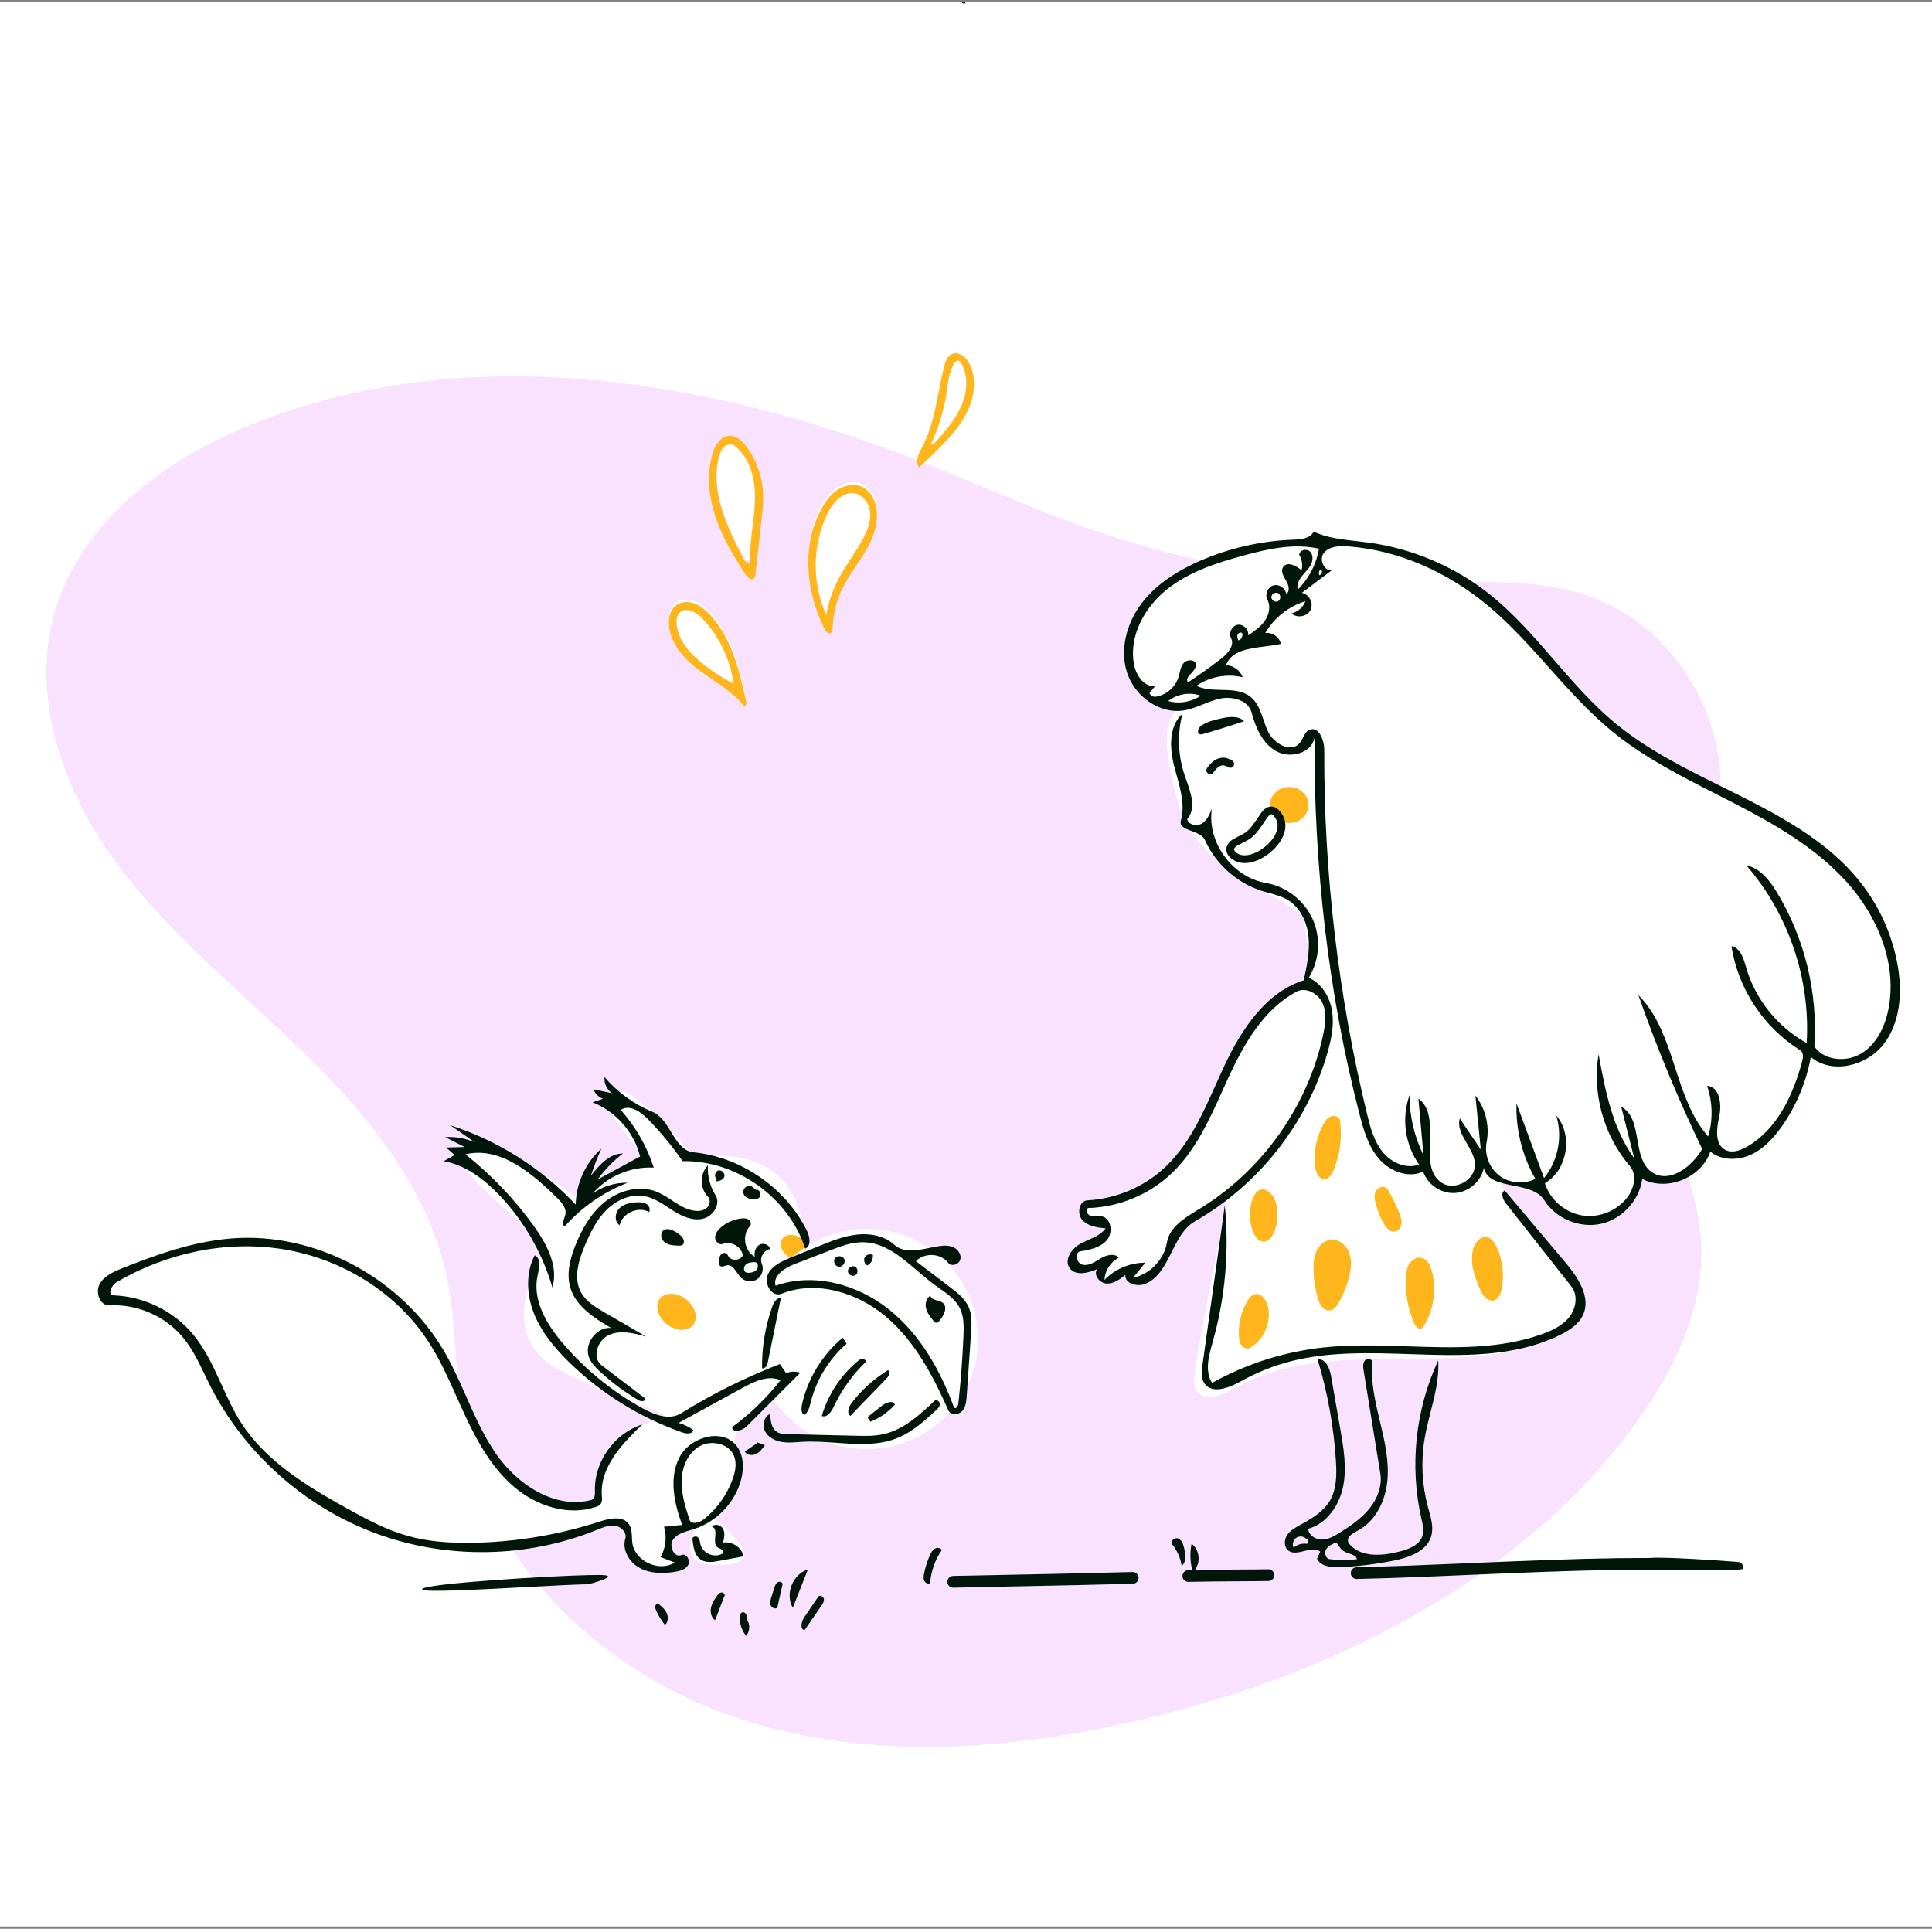 <svg width="582" height="581" viewBox="0 0 582 581" fill="none" xmlns="http://www.w3.org/2000/svg">
<rect x="0" y="0" width="582" height="581" fill="#808080" stroke="none"/>
<rect width="582" height="579.845" transform="translate(0 0.477)" fill="white"/>
<path fill-rule="evenodd" clip-rule="evenodd" d="M221.831 517.422C261.401 530.676 304.838 527.411 345.419 517.646C402.278 503.965 457.989 476.139 492.482 429.105C504.196 413.131 513.477 394.195 512.472 374.443C511.23 350.052 494.546 327.614 496.97 303.31C498.889 284.071 512.467 267.894 516.938 249.079C523.596 221.06 506.338 189.432 479.104 179.742C462.616 173.875 444.556 175.516 427.047 175.662C393.901 175.939 360.715 170.523 329.393 159.725C311.405 153.524 294.078 145.583 276.363 138.644C212.67 113.696 139.768 102.23 76.269 127.666C49.728 138.298 24.175 157.243 16.396 184.652C9.086 210.412 19.142 238.358 35.053 259.936C50.965 281.513 72.308 298.386 91.545 317.088C110.782 335.79 128.626 357.61 134.406 383.752C137.836 399.264 136.81 415.452 139.738 431.066C147.4 471.924 182.261 504.167 221.831 517.422Z" fill="#F9E2FF"/>
<path d="M260.23 146.152C261.72 147.021 262.768 148.512 263.392 150.116C265.152 154.64 263.735 159.809 261.414 164.074C259.093 168.34 255.904 172.107 253.772 176.469C251.841 180.42 250.821 184.809 250.815 189.203C250.814 189.805 249.997 190.12 249.446 189.873C248.896 189.626 248.579 189.055 248.31 188.516C242.696 177.282 241.405 163.308 247.527 152.34C248.807 150.048 250.446 147.864 252.709 146.523C254.973 145.183 257.956 144.828 260.23 146.152Z" fill="white"/>
<path d="M208.896 180.906C210.784 181.515 212.363 182.828 213.728 184.262C220.41 191.283 222.747 201.239 224.824 210.69C224.954 211.281 224.46 212.227 224.075 211.759C220.376 207.266 215.05 204.48 210.406 200.964C205.762 197.448 201.473 192.509 201.491 186.698C201.496 184.923 201.979 183.044 203.294 181.846C204.759 180.512 207.008 180.298 208.896 180.906Z" fill="white"/>
<path fill-rule="evenodd" clip-rule="evenodd" d="M216.6 136.834C213.892 147.131 218.854 157.73 223.762 167.184C224.242 168.11 225.034 169.19 226.053 168.958C225.634 162.747 227.192 156.577 227.427 150.356C227.661 144.136 226.208 137.273 221.254 133.479C220.351 132.787 218.969 133.073 218.131 133.842C217.293 134.612 216.888 135.736 216.6 136.834L216.6 136.834Z" fill="white"/>
<path fill-rule="evenodd" clip-rule="evenodd" d="M221.825 435.457C224.101 438.312 224.164 442.387 223.2 445.905C221.974 450.373 219.19 454.367 215.515 457.196C214.598 457.901 233.85 470.689 217.747 471.414C201.644 472.14 210.296 460.201 209.07 460.591C206.784 461.319 204.156 461.804 202.763 463.752C201.371 465.7 203.099 469.374 205.3 468.419C206.755 467.786 208.086 470.031 207.316 471.414C206.547 472.798 204.803 473.268 203.234 473.506C199.691 474.045 195.891 474.037 192.734 472.345C189.578 470.652 187.339 466.881 188.364 463.459C188.899 461.671 187.133 459.87 185.28 459.604C183.427 459.338 181.603 460.114 179.871 460.82C158.775 469.421 134.424 469.795 113.072 461.847C91.721 453.899 73.582 437.708 63.316 417.433C60.801 412.466 58.7 407.204 55.152 402.909C49.838 396.476 41.364 392.768 33.014 393.222C30.178 393.377 28.657 389.429 29.959 386.913C31.26 384.397 34.095 383.133 36.732 382.078C47.321 377.845 58.233 373.991 69.605 373.063C95.306 370.965 121.396 385.295 134.14 407.63C139.754 417.469 142.972 428.615 149.424 437.929C155.875 447.243 167.194 454.713 178.178 451.828C179.151 451.572 179.247 450.259 179.21 449.257C178.883 440.423 185.03 431.742 193.494 429.086C192.782 429.765 195.462 428.57 199.813 426.503C201.527 425.689 183.619 420.868 168.517 412.749C152.836 404.317 157.099 388.48 164.29 376.213C165.733 373.751 133.665 352.072 139.676 346.712C148.214 339.098 174.065 362.877 175.9 361.115C176.947 360.109 177.75 358.278 178.178 358.093C181.977 356.451 184.982 352.775 188.364 351.567C190.762 350.71 193.637 352.219 195.835 351.567C198.369 350.816 178.541 334.437 184.402 329.316C190.262 324.195 207.997 348.749 210.244 348.493C260.892 342.729 236.938 409.543 237.871 410.523C241.018 413.828 217.484 430.011 221.825 435.457Z" fill="white"/>
<path fill-rule="evenodd" clip-rule="evenodd" d="M205.834 400.565C208.834 400.354 210.354 397.761 209.229 394.772C208.104 391.783 204.76 389.531 201.76 389.741C198.76 389.952 197.24 392.546 198.365 395.535C199.49 398.524 202.834 400.776 205.834 400.565Z" fill="#FFB61D"/>
<path fill-rule="evenodd" clip-rule="evenodd" d="M240.974 379.695C243.18 379.545 244.298 377.696 243.471 375.567C242.643 373.437 240.184 371.833 237.977 371.983C235.771 372.133 234.653 373.981 235.48 376.111C236.308 378.24 238.767 379.845 240.974 379.695Z" fill="#FFB61D"/>
<ellipse cx="261.072" cy="403.376" rx="33.575" ry="33.137" fill="white"/>
<path d="M371.559 418.359C367.996 420.352 362.799 422.393 360.495 419.03C359.421 417.463 359.641 415.384 359.904 413.504C362.147 397.46 366.718 379.097 368.961 363.053C373.529 352.359 389.203 294.333 395.674 290.4C396.353 289.987 393.088 284.944 392.749 276.05C392.671 273.984 364.753 262.148 357.712 248.857C354.721 243.212 350.037 225.697 351.919 218.587C354.401 209.211 364.267 210.747 364.496 210.284C364.973 209.321 391.592 210.864 399.977 223.058C406.746 232.901 401.355 255.316 401.504 255.277C403.491 254.75 403.627 288.107 405.605 288.478C429.737 293.004 452.321 359.091 453.276 358.603C459.334 365.787 465.392 372.97 471.45 380.153C475.283 384.7 479.354 390.685 476.882 396.088C475.605 398.881 472.838 400.68 470.081 402.048C445.655 414.172 413.44 405.681 386.963 412.265C381.587 413.602 376.391 415.658 371.559 418.359Z" fill="white"/>
<ellipse cx="388.371" cy="242.479" rx="5.803" ry="5.426" fill="#FFB61D"/>
<path fill-rule="evenodd" clip-rule="evenodd" d="M536.692 339.392C534.232 342.868 531.228 346.13 527.338 347.882C523.448 349.634 518.527 349.592 515.221 346.902C512.565 354.816 502.139 359.005 494.715 355.141C493.847 361.618 488.604 367.283 482.194 368.668C475.785 370.053 468.656 367.062 465.173 361.525C461.322 355.405 448.51 358.848 446.999 351.783C446.188 355.83 442.433 359.101 438.299 359.361C434.165 359.621 430.027 356.846 428.712 352.933C424.215 355.029 418.638 352.814 415.405 349.06C412.172 345.306 410.759 340.366 409.524 335.575C400.003 298.653 395.785 260.448 395.976 222.327C395.025 226.956 388.554 228.595 384.43 226.262C380.306 223.929 378.235 219.178 377.024 214.61C376.045 210.916 371.245 209.643 367.496 210.446C363.747 211.249 360.369 213.404 356.582 214.001C349.246 215.157 341.851 209.725 339.543 202.691C337.235 195.658 339.396 187.688 343.873 181.784C348.349 175.88 354.874 171.813 361.686 168.865C370.475 165.062 379.983 162.916 389.559 162.573C391.887 162.49 394.696 162.232 395.732 160.153C400.862 162.519 406.688 162.681 412.289 163.443C425.396 165.224 437.999 170.561 448.382 178.728C462.727 190.011 472.499 206.196 486.561 217.828C509.767 237.024 543.534 242.996 561.484 267.147C566.716 274.186 570.251 282.469 571.712 291.107C573.082 299.214 572.423 308.184 567.337 314.657C562.25 321.131 551.79 323.699 545.496 318.383C544.146 325.913 541.118 333.141 536.692 339.392Z" fill="white"/>
<path fill-rule="evenodd" clip-rule="evenodd" d="M398.596 311.653C399.263 308.516 399.719 305.129 398.411 302.2C397.103 299.27 393.392 297.201 390.557 298.719C380.652 304.019 374.727 314.439 370.036 324.62C365.345 334.8 361.13 345.622 353.015 353.376C346.282 359.81 337.1 363.637 327.773 363.897C326.839 364.431 327.558 365.993 328.595 366.282C329.632 366.572 330.749 366.21 331.811 366.389C334.744 366.882 335.373 371.267 333.459 373.535C331.545 375.804 328.361 376.447 325.43 376.951C323.496 377.284 324.307 380.654 326.238 381.004C328.169 381.355 329.944 380.028 331.633 379.031C333.322 378.034 335.728 377.413 337.059 378.851C334.555 380.1 332.827 382.768 332.717 385.556C335.88 382.262 340.435 380.34 345.01 380.368C343.786 381.878 342.562 383.387 341.338 384.896C346.446 383.834 350.679 379.427 351.519 374.297C352.306 369.497 357.182 366.685 361.346 364.148C380.212 352.654 394.013 333.206 398.596 311.653Z" fill="white"/>
<path fill-rule="evenodd" clip-rule="evenodd" d="M290.687 0.999C290.322 1.1 289.745 1.031 289.803 0.658C290.021 0.547 290.265 0.432 290.502 0.495C290.739 0.558 290.893 0.899 290.703 1.053L290.687 0.999Z" fill="#00160A"/>
<path fill-rule="evenodd" clip-rule="evenodd" d="M355.008 463.471C353.936 462.962 352.347 464.266 353.095 465.184C354.616 467.052 355.62 469.334 355.967 471.715C357.442 470.539 357.156 468.267 356.73 466.433C356.462 465.281 356.08 463.98 355.008 463.471ZM359.925 472.937L361.072 472.912C363.122 472.875 365.205 472.851 367.972 472.831L378.554 472.761C379.784 472.749 380.898 472.735 382.067 472.717C383.048 472.701 383.855 473.48 383.87 474.457C383.886 475.433 383.104 476.238 382.123 476.253L377.964 476.304L365.238 476.391C362.574 476.419 360.488 476.455 358.029 476.515C357.049 476.539 356.235 475.767 356.211 474.79C356.187 473.814 356.962 473.003 357.942 472.979L359.153 472.953C358.497 470.367 358.426 467.634 358.95 465.017C361.368 466.774 361.746 470.635 359.925 472.937ZM280.166 468.41C280.501 467.676 280.906 466.919 281.604 466.51C282.301 466.101 283.364 466.215 283.722 466.937C281.671 469.852 280.439 473.333 280.201 476.884C279.592 477.263 278.739 476.824 278.437 476.176C278.135 475.528 278.232 474.771 278.366 474.069C278.738 472.12 279.343 470.216 280.166 468.41ZM158.418 478.082C166.188 477.667 173.408 477.281 177.305 477.22C177.305 477.22 188.361 474.342 180.082 474.431L177.229 474.47C168.123 474.613 126.347 476.995 127.194 478.807C127.624 479.728 143.972 478.854 158.418 478.082L158.418 478.082ZM342.993 475.262C342.967 474.285 342.152 473.515 341.172 473.541C333.448 473.744 326.147 473.918 317.06 474.114L287.13 474.722C286.15 474.741 285.371 475.548 285.391 476.525C285.41 477.501 286.22 478.277 287.2 478.258C304.103 477.926 315.541 477.692 325.41 477.466L341.265 477.076C342.245 477.051 343.019 476.238 342.993 475.262ZM523.555 470.502C500.288 468.766 497.101 469.314 497.101 469.314C483.902 469.314 472.737 469.618 452.659 470.445L439.818 470.989C427.709 471.504 420.879 471.77 414.232 471.962L408.645 472.107C407.665 472.13 406.889 472.94 406.912 473.917C406.935 474.893 407.748 475.666 408.728 475.643C415.686 475.479 421.408 475.289 430.999 474.897L453.474 473.952C471.281 473.221 482.01 472.91 493.559 472.859L497.885 472.852C502.208 472.86 506.212 472.902 509.748 472.94C519.075 473.039 525.139 473.104 525.192 472.397C525.265 471.424 524.532 470.575 523.555 470.502ZM243.367 472.796L238.834 484.302C236.409 480.217 238.801 474.147 243.367 472.796ZM248.173 481.608C248.031 480.854 246.907 480.355 246.475 480.991L242.317 487.107C241.444 488.392 240.863 490.632 242.356 491.075L247.422 483.718C247.858 483.086 248.315 482.362 248.173 481.608ZM215.871 480.884C216.239 480.35 216.693 479.774 217.339 479.7C217.986 479.627 218.633 480.483 218.159 480.927L215.416 488.041C214.308 487.29 213.919 485.784 214.149 484.469C214.378 483.153 215.113 481.985 215.871 480.884ZM197.396 483.878C197.32 484.318 197.492 484.759 197.675 485.167C198.366 486.708 199.257 488.16 200.318 489.475C201.322 488.621 201.375 487.025 200.801 485.841C200.226 484.657 199.17 483.789 198.145 482.96C197.76 483.111 197.465 483.471 197.396 483.878ZM225.284 488.324C225.996 489.739 225.783 491.566 224.765 492.782C223.51 491.229 222.818 489.233 222.844 487.239C222.852 486.658 222.987 485.976 223.516 485.731C224.615 485.223 225.228 487.03 225.086 488.228L225.284 488.324ZM233.273 478.27C233.467 477.658 233.698 476.997 234.239 476.648C234.779 476.298 235.704 476.533 235.755 477.173C235.21 479.533 234.678 481.896 234.158 484.262C233.548 484.836 232.451 484.324 232.161 483.539C231.872 482.755 232.124 481.886 232.378 481.089L233.273 478.27Z" fill="#00160A"/>
<path fill-rule="evenodd" clip-rule="evenodd" d="M134.363 345.662L136.967 347.922L133.665 349.778C140.246 350.93 145.857 355.218 150.452 360.051C157.89 367.874 163.41 377.494 166.404 387.849C168.273 381.46 164.753 374.805 160.867 369.392C155.03 361.263 148.057 353.944 140.212 347.714C150.622 345.218 160.281 353.377 167.869 360.903C169.238 362.26 170.722 363.978 170.306 365.857C170.235 366.178 170.117 366.52 169.999 366.865L169.999 366.865L169.999 366.865L169.999 366.865C169.652 367.877 169.299 368.903 170.101 369.446C175.249 363.629 181.82 359.071 189.083 356.28C185.347 356.193 181.594 357.338 178.547 359.493C183.064 354.299 190.058 351.346 196.945 351.722C194.879 345.33 191.469 339.373 187 334.345C189.584 332.577 192.979 334.845 195.161 337.087C198.99 341.019 202.494 345.265 205.627 349.768C221.858 349.466 237.631 360.732 242.555 376.144C244.432 375.329 243.97 372.554 243.064 370.724C236.667 357.801 223.316 348.563 208.928 347.104C205.72 346.779 203.976 343.938 202.187 341.026C200.649 338.522 199.079 335.965 196.517 334.908C190.975 332.622 185.992 329.006 182.107 324.453C181.902 326.326 182.824 328.278 184.402 329.316L178.785 328.128C179.255 329.431 180.325 330.506 181.629 330.984L178.486 332.051C185.51 334.785 191.032 341.072 192.82 348.371L180.035 355.298C182.187 352.355 184.75 349.71 187.628 347.466C183.578 347.487 180.509 350.96 178.013 354.138C178.919 351.365 179.975 348.64 181.175 345.979C176.407 350.231 173.528 356.513 173.426 362.887C163.14 351.885 149.993 343.56 135.627 338.953C138.099 340.629 140.548 342.34 142.972 344.085C140.196 342.874 137.128 342.337 134.104 342.533L139.98 345.512L134.363 345.662ZM204.456 428.599L223.733 418.038C227.256 416.108 231.442 414.135 235.119 415.755C230.958 421.107 226.041 425.876 220.559 429.876C220.501 431.735 223.544 431.042 224.862 429.725L241.075 413.525C239.721 413.004 238.156 413.051 236.836 413.652L234.931 410.892C224.562 414.909 214.569 419.889 205.124 425.746C201.66 427.894 197.147 426.2 193.577 424.231C184.477 419.212 176.295 412.544 169.554 404.651C164.663 398.923 160.328 391.616 161.939 384.269L161.96 384.174C162.439 381.993 163.07 379.119 161.085 378.131C158.305 383.48 158.625 390.052 160.852 395.652C163.08 401.253 167.034 406.006 171.342 410.233C181.037 419.744 192.868 427.082 205.714 431.55C206.887 431.958 208.699 431.977 208.831 430.746C207.502 429.801 206.018 429.073 204.456 428.599ZM223.323 367.035C224.078 366.951 224.898 366.959 225.525 367.387C226.151 367.815 226.436 368.797 225.913 369.346C223.431 371.951 224.202 376.842 227.364 378.564C227.116 377.22 227.57 375.664 228.755 374.974C229.939 374.284 231.792 374.914 232.001 376.265C230.06 376.551 228.734 378.893 229.493 380.695C230.167 382.299 229.569 384.334 228.133 385.321C226.697 386.309 224.575 386.144 223.31 384.948C222.837 384.5 222.423 383.913 222.015 383.332C221.138 382.086 220.285 380.872 218.913 381.15C218.722 381.189 218.526 381.258 218.331 381.326C217.853 381.494 217.38 381.66 216.995 381.383C216.616 381.111 216.594 380.569 216.607 380.104C216.628 379.406 216.661 378.667 217.048 378.085C217.434 377.502 218.31 377.184 218.856 377.622C219.048 377.776 219.168 377.994 219.289 378.211C219.335 378.295 219.381 378.378 219.432 378.458C220.382 379.967 223.084 379.75 223.78 378.11C223.338 375.512 220.21 373.748 217.747 374.707C216.647 375.136 215.434 373.973 215.42 372.797C215.407 371.62 216.205 370.589 217.087 369.806C218.813 368.273 221.025 367.29 223.323 367.035ZM227.624 380.222C226.642 380.205 225.577 380.214 224.796 380.807C224.015 381.4 223.837 382.815 224.707 383.271C225.025 383.437 225.404 383.439 225.762 383.408C226.577 383.336 227.431 383.079 227.943 382.444C228.456 381.81 228.447 380.727 227.76 380.285L227.624 380.222ZM275.917 379.915C278.455 377.23 283.422 377.484 285.671 380.413C286.599 381.621 288.825 380.943 289.262 379.486C289.7 378.029 288.688 376.437 287.318 375.766C285.949 375.095 284.337 375.151 282.829 375.382C281.941 375.519 281.024 375.703 280.098 375.889C276.216 376.668 272.172 377.48 269.387 374.954C266.445 372.284 262.176 371.468 258.219 371.887C254.262 372.306 250.516 373.819 246.831 375.316L238.215 378.818C235.443 379.945 232.409 381.32 231.245 384.067C230.081 386.815 232.627 390.837 235.404 389.725C245.958 385.501 258.444 389.371 267.064 396.763C275.684 404.155 281.115 414.521 285.712 424.886C286.374 426.378 288.748 426.262 289.844 425.049C290.94 423.836 291.106 422.076 291.218 420.448L292.529 401.456C292.707 398.888 292.866 396.209 291.857 393.839C290.745 391.228 288.387 389.39 286.123 387.67L275.917 379.915ZM267.63 394.305C258.17 386.813 245.017 383.255 233.635 387.301C232.757 384.243 236.365 381.937 239.343 380.789L250.212 376.597C253.331 375.395 256.542 374.174 259.887 374.191C266.304 374.223 271.372 378.551 276.409 382.853C278.112 384.307 279.812 385.758 281.559 387.04C282.048 387.399 282.551 387.751 283.055 388.105L283.055 388.105L283.055 388.105L283.056 388.105C285.433 389.772 287.846 391.465 289.133 394.018C290.404 396.538 290.356 399.493 290.24 402.311C289.956 409.188 289.436 416.055 288.681 422.896C288.601 423.614 287.89 424.568 287.412 424.025C283.269 412.716 277.089 401.798 267.63 394.305ZM191.978 362.16C193.267 362.111 194.785 362.284 195.442 363.39C195.748 363.904 195.795 364.562 195.566 365.115C192.278 363.259 187.467 365.397 186.656 369.074C185.019 368.019 185.198 365.367 186.572 363.989C187.946 362.611 190.03 362.236 191.978 362.16ZM213.248 351.048C210.785 353.517 210.784 357.988 213.244 360.459C214.144 361.362 213.859 363.006 212.904 363.851C211.949 364.697 210.56 364.875 209.292 364.722C206.727 364.413 204.552 362.99 202.359 361.554C200.885 360.59 199.404 359.62 197.79 358.98C192.727 356.971 186.736 358.508 182.442 361.852C178.148 365.195 175.336 370.094 173.33 375.143C171.72 379.196 170.559 383.703 171.804 387.881C173.481 393.507 178.958 397 184.026 399.99C179.614 399.694 175.832 404.845 177.45 408.946C178.103 410.602 179.396 411.917 180.703 413.129C184.302 416.464 188.273 419.4 192.52 421.863C193.316 422.325 194.925 421.922 194.323 421.227L181.219 411.25C178.198 408.95 180.015 403.633 183.492 402.104C186.969 400.574 190.985 401.584 194.644 402.613L182.184 395.395C179.418 393.792 176.516 392.054 174.997 389.248C172.689 384.987 174.274 379.736 176.15 375.271C177.792 371.362 179.688 367.451 182.702 364.462C185.717 361.472 190.06 359.522 194.236 360.327C196.829 360.826 199.08 362.296 201.308 363.752L201.308 363.752L201.308 363.752L201.308 363.753L201.309 363.753L201.309 363.753L201.309 363.753L201.31 363.753L201.31 363.754L201.31 363.754L201.311 363.754L201.313 363.755C201.768 364.053 202.223 364.35 202.679 364.638C205.369 366.335 208.525 367.806 211.639 367.145C214.753 366.484 217.25 362.719 215.554 360.034C213.875 357.374 213.056 354.184 213.248 351.048ZM204.042 371.426C204.948 372.048 205.944 372.821 206.015 373.915C206.04 374.29 205.931 374.692 205.647 374.939C205.295 375.245 204.779 375.245 204.312 375.229C202.928 375.18 201.452 375.101 200.331 374.29C199.21 373.48 198.729 371.652 199.753 370.722C200.915 369.668 202.748 370.538 204.042 371.426ZM57.984 401.743C52.137 394.813 43.266 390.509 34.185 390.196C32.35 390.133 33.505 387.186 35.086 386.256C50.171 377.386 68.329 373.486 85.605 376.362C102.882 379.239 119.069 389.09 128.727 403.648C132.338 409.09 135.01 415.062 137.681 421.031C138.557 422.99 139.434 424.948 140.343 426.888C144.023 434.737 148.42 442.506 155.078 448.08C161.735 453.654 171.076 456.698 179.335 453.988C179.946 453.788 180.582 453.532 180.959 453.013C181.432 452.361 181.368 451.491 181.307 450.677L181.302 450.61L181.293 450.483C180.698 442.014 187.34 434.958 193.494 429.086C185.03 431.742 178.883 440.423 179.21 449.257C179.247 450.259 179.151 451.572 178.178 451.827C167.194 454.713 155.875 447.243 149.424 437.929C145.706 432.562 143.062 426.586 140.415 420.603C138.468 416.203 136.519 411.799 134.14 407.63C121.396 385.295 95.306 370.965 69.605 373.063C58.233 373.991 47.321 377.845 36.732 382.078C34.095 383.132 31.26 384.397 29.959 386.913C28.657 389.429 30.178 393.377 33.014 393.222C41.364 392.768 49.838 396.476 55.152 402.909C57.901 406.236 59.781 410.144 61.658 414.046L61.658 414.046C62.204 415.18 62.749 416.314 63.316 417.432C73.582 437.708 91.721 453.899 113.072 461.847C134.424 469.795 158.775 469.421 179.871 460.82L180.025 460.757L180.025 460.757C181.712 460.068 183.482 459.346 185.28 459.604C187.133 459.87 188.899 461.671 188.364 463.459C187.339 466.881 189.578 470.652 192.734 472.345C195.891 474.037 199.691 474.045 203.234 473.506C204.803 473.267 206.547 472.798 207.316 471.414C208.086 470.031 206.755 467.786 205.3 468.418C203.099 469.374 201.371 465.7 202.764 463.752C203.936 462.112 205.984 461.509 207.967 460.924C208.339 460.815 208.709 460.706 209.07 460.591C215.829 458.44 221.329 452.723 223.2 445.904C224.164 442.387 224.101 438.312 221.825 435.457C217.484 430.011 207.751 432.885 204.618 439.1C201.486 445.315 203.091 452.82 205.488 459.352L200.034 459.898C200.938 462.923 200.552 466.308 198.99 469.054L203.275 470.677C198.588 473.654 191.303 470.332 190.502 464.851C190.416 464.263 190.389 463.654 190.362 463.046C190.3 461.639 190.238 460.237 189.443 459.112C187.633 456.547 183.697 457.349 180.705 458.322C168.411 462.322 155.519 464.489 142.588 464.731C135.931 464.855 129.202 464.462 122.794 462.655C116.368 460.843 110.429 457.659 104.595 454.42C92.494 447.703 80.141 440.23 72.664 428.611C70.328 424.981 68.525 421.024 66.726 417.076C64.261 411.664 61.802 406.267 57.984 401.743ZM210.725 435.665C214.242 433.654 219.538 434.778 221.09 438.51C222.007 440.715 221.518 443.246 220.718 445.495C219.022 450.263 215.962 454.541 211.992 457.694C210.664 458.748 208.205 459.38 207.688 457.768C206.452 453.92 205.203 449.98 205.326 445.941C205.448 441.903 207.208 437.677 210.725 435.665ZM228.128 434.469L230.403 435.335C229.668 436.37 228.885 437.446 227.739 437.998C226.594 438.55 224.98 438.357 224.361 437.249L228.05 434.728L228.128 434.469ZM237.283 432.003C236.179 431.976 235.016 431.933 234.078 431.353C232.35 430.282 232.099 427.922 232.031 425.895C230.111 426.706 229.533 429.392 230.515 431.225C231.496 433.058 233.582 434.073 235.645 434.383C237.25 434.623 238.878 434.509 240.502 434.394C240.964 434.361 241.426 434.329 241.887 434.304C245.2 434.129 248.573 434.37 251.935 434.611C258.305 435.067 264.636 435.52 270.447 433.129C274.805 431.336 278.382 428.104 281.862 424.933C282.453 424.394 283.088 423.767 283.12 422.968C283.152 422.17 282.122 421.406 281.541 421.957C277.028 426.229 272.199 430.674 266.122 432.018C263.403 432.62 260.586 432.556 257.802 432.49L237.283 432.003ZM227.7 358.428C228.763 358.064 229.543 359.8 228.808 360.647C228.073 361.494 226.725 361.449 225.67 361.061C225.086 360.846 224.507 360.525 224.175 359.999C223.67 359.2 223.937 358.016 224.736 357.507C225.535 356.998 226.725 357.255 227.241 358.048L227.7 358.428ZM255.043 404.763L253.876 402.934C247.774 408.019 243.405 415.133 241.637 422.861C241.364 424.057 241.256 425.552 242.255 426.268C243.468 425.433 243.858 423.875 244.219 422.438L244.266 422.249C245.965 415.512 249.781 409.32 255.043 404.763ZM215.936 355.2C215.034 354.554 215.342 352.87 216.415 352.583C217.488 352.295 218.602 353.597 218.148 354.607C217.738 355.518 216.579 355.766 215.585 355.898L215.936 355.2ZM217.867 460.637C217.27 459.393 215.31 458.79 214.501 459.909C215.646 460.266 215.551 461.549 215.452 462.895C215.359 464.148 215.262 465.456 216.159 466.12C216.355 466.265 216.582 466.359 216.809 466.453C217.042 466.55 217.275 466.647 217.475 466.799C217.868 467.099 218.021 467.814 217.575 468.03C215.214 469.39 211.734 467.944 211.042 465.315C210.992 465.124 210.953 464.926 210.913 464.728C210.794 464.126 210.674 463.521 210.247 463.1C209.679 462.539 208.359 462.946 208.616 463.7C208.826 466.019 209.24 468.681 211.239 469.887C212.792 470.823 214.763 470.525 216.548 470.196L224.014 468.819C223.429 466.14 220.511 464.198 217.803 464.686C218.138 463.348 218.463 461.881 217.867 460.637ZM247.553 426.538C249.429 420.1 253.276 414.246 258.449 409.959C258.788 409.678 259.156 409.394 259.593 409.334C260.15 409.258 260.735 409.616 260.919 410.145C256.876 414.018 253.557 418.639 251.183 423.702C250.462 425.238 249.146 427.136 247.553 426.538ZM231.329 410.206L235.229 390.999C233.908 390.898 233.076 392.357 232.634 393.601C230.522 399.543 229.476 405.858 229.559 412.161C230.518 412.427 231.132 411.178 231.329 410.206ZM256.161 426.51C254.923 425.603 255.715 423.651 256.658 422.442C259.648 418.611 263.324 415.312 267.459 412.748C268.364 413.079 267.817 414.444 267.149 415.136L256.161 426.51ZM269.583 423.099C269.049 421.724 266.965 422.431 265.804 423.344L261.4 426.805C261.525 427.363 261.837 427.878 262.275 428.247C265.066 427.125 267.59 425.347 269.583 423.099ZM257.58 381.551C256.658 381.078 255.365 381.907 255.415 382.939C255.465 383.972 256.832 384.673 257.704 384.113C258.577 383.554 258.503 382.024 257.58 381.551ZM261.279 381.176C262.373 380.633 263.065 379.38 262.94 378.169L263.069 378.132C262.268 377.581 261.021 377.857 260.528 378.693C260.036 379.53 260.405 380.749 261.279 381.176ZM283.947 396.537C283.65 397.012 283.323 397.468 282.97 397.902C282.753 398.168 282.487 398.446 282.144 398.467C281.728 398.491 281.402 398.135 281.143 397.81C280.239 396.679 279.312 395.5 278.967 394.096C278.623 392.691 279.034 390.993 280.298 390.282C280.389 391.201 281.306 391.457 282.281 391.73C282.959 391.919 283.664 392.116 284.14 392.549C285.213 393.526 284.717 395.309 283.947 396.537ZM251.516 379.03C252.17 378.099 253.854 378.246 254.335 379.276C254.817 380.307 253.848 381.686 252.711 381.586C251.575 381.487 250.861 379.961 251.516 379.03Z" fill="#00160A"/>
<path fill-rule="evenodd" clip-rule="evenodd" d="M400.87 373.445C403.299 373.178 405.581 375.065 406.441 377.344C407.301 379.623 407.016 382.172 406.432 384.537C405.76 387.259 404.707 389.889 403.313 392.324C402.659 393.467 401.737 394.686 400.42 394.767C398.614 394.877 397.503 392.858 396.999 391.127C396.173 388.286 395.728 385.335 395.678 382.377C395.646 380.484 395.789 378.536 396.594 376.821C397.399 375.105 398.981 373.653 400.87 373.445Z" fill="#FFB61D"/>
<path fill-rule="evenodd" clip-rule="evenodd" d="M277.732 134.806C276.718 136.696 275.52 139.118 276.877 140.78C279.336 138.505 281.778 136.209 284.098 133.793C287.196 130.566 290.116 127.059 291.86 122.945C293.603 118.83 294.056 114.004 292.232 109.925C291.252 107.734 288.826 105.618 286.665 106.677C285.3 107.346 284.754 108.973 284.389 110.445C283.789 112.861 283.312 115.321 282.835 117.781C281.694 123.669 280.553 129.553 277.732 134.806ZM289.678 122.089C287.94 126.163 284.983 129.58 282.073 132.924C281.635 133.427 281.082 133.978 280.418 133.898C282.784 128.821 284.411 123.403 285.231 117.866C285.285 117.502 285.336 117.136 285.387 116.768C285.744 114.215 286.106 111.616 287.471 109.45C287.771 108.975 288.267 108.472 288.807 108.632C289.121 108.724 289.326 109.017 289.494 109.297C291.763 113.102 291.415 118.016 289.678 122.089ZM229.898 149.117C229.76 143.967 228.027 138.871 224.996 134.697C223.671 132.874 221.757 131.081 219.507 131.289C216.926 131.528 215.36 134.235 214.635 136.715C212.816 142.942 213.518 149.7 215.586 155.849C217.653 161.999 221.022 167.627 224.581 173.057C225.178 173.968 226.41 174.965 227.179 174.193C227.47 173.9 227.531 173.458 227.576 173.048L229.446 156.114C229.703 153.789 229.96 151.455 229.898 149.117ZM223.762 167.957C218.854 158.503 213.892 147.904 216.6 137.607C216.889 136.509 217.293 135.385 218.131 134.616C218.969 133.846 220.351 133.56 221.254 134.252C226.208 138.046 227.662 144.909 227.427 151.129C227.332 153.627 227.025 156.116 226.718 158.602C226.26 162.31 225.803 166.013 226.053 169.731C225.034 169.963 224.242 168.883 223.762 167.957ZM263.392 150.889C262.768 149.285 261.72 147.794 260.23 146.926C257.957 145.601 254.973 145.956 252.71 147.296C250.446 148.637 248.807 150.821 247.528 153.113C241.405 164.081 242.696 178.055 248.31 189.29C248.579 189.828 248.896 190.399 249.446 190.646C249.997 190.893 250.814 190.578 250.815 189.976C250.822 185.582 251.841 181.193 253.772 177.242C254.94 174.853 256.425 172.642 257.91 170.43C259.137 168.604 260.364 166.776 261.414 164.847C263.735 160.582 265.153 155.413 263.392 150.889ZM249.246 154.748C250.857 151.423 253.898 147.934 257.535 148.645C260.087 149.144 261.844 151.714 262.106 154.292C262.369 156.871 261.429 159.422 260.252 161.733C259.099 163.999 257.708 166.132 256.317 168.264L256.317 168.264C254.984 170.308 253.651 172.352 252.527 174.513C250.78 177.869 249.551 181.491 248.895 185.214C244.536 175.667 244.668 164.193 249.246 154.748ZM203.294 182.619C204.759 181.285 207.008 181.071 208.896 181.679C210.784 182.288 212.363 183.601 213.728 185.035C220.41 192.056 222.747 202.012 224.824 211.463C224.954 212.054 224.46 213 224.075 212.532C221.478 209.378 218.08 207.065 214.678 204.75L214.678 204.75C213.234 203.768 211.79 202.785 210.406 201.737C205.762 198.221 201.473 193.283 201.491 187.471C201.496 185.696 201.979 183.817 203.294 182.619ZM204.759 184.518C203.84 185.415 203.696 186.839 203.828 188.114C204.354 193.184 208.217 197.256 212.262 200.377C215.005 202.493 217.932 204.371 221 205.985C220.02 198.645 216.654 191.641 211.53 186.278C209.732 184.395 206.622 182.699 204.759 184.518Z" fill="#FFB61D"/>
<path fill-rule="evenodd" clip-rule="evenodd" d="M428.174 378.89C429.931 379.254 430.871 381.156 431.331 382.884C432.798 388.394 431.927 394.483 428.974 399.366C428.807 399.642 428.623 399.925 428.344 400.087C427.381 400.646 426.356 399.456 425.923 398.433C424.12 394.177 423.29 389.516 423.514 384.902C423.584 383.458 423.773 381.966 424.532 380.733C425.29 379.501 426.753 378.597 428.174 378.89L428.174 378.89Z" fill="#FFB61D"/>
<path fill-rule="evenodd" clip-rule="evenodd" d="M450.86 375.639C452.694 379.578 453.22 384.108 452.337 388.361C452.045 389.767 451.399 391.35 450.006 391.717C448.038 392.235 446.532 390.013 445.748 388.141C444.147 384.319 442.659 380.097 443.812 376.117C444.345 374.277 445.882 372.384 447.784 372.659C449.261 372.872 450.232 374.289 450.86 375.639L450.86 375.639Z" fill="#FFB61D"/>
<path fill-rule="evenodd" clip-rule="evenodd" d="M403.661 337.553C404.362 342.603 403.681 347.837 401.709 352.542C401.194 353.772 400.344 355.138 399.008 355.193C397.283 355.264 396.38 353.176 396.175 351.468C395.652 347.11 396.516 342.597 398.612 338.735C399.16 337.726 399.861 336.7 400.936 336.287C402.011 335.874 403.503 336.416 403.661 337.553V337.553Z" fill="#FFB61D"/>
<path fill-rule="evenodd" clip-rule="evenodd" d="M381.928 393.379C383.098 398.126 380.823 403.508 376.597 405.991C375.749 406.489 374.59 406.053 373.999 405.269C373.407 404.484 373.258 403.459 373.204 402.48C373.005 398.857 373.872 395.182 375.671 392.027C376.207 391.088 376.917 390.126 377.969 389.865C379.88 389.391 381.459 391.473 381.928 393.379L381.928 393.379Z" fill="#FFB61D"/>
<path fill-rule="evenodd" clip-rule="evenodd" d="M377.524 371.15C376.228 367.95 376.183 364.267 377.399 361.037C377.794 359.988 378.396 358.909 379.433 358.474C381.575 357.576 383.68 359.964 384.325 362.188C385.194 365.184 384.979 368.479 383.728 371.337C383.163 372.63 382.161 373.976 380.746 374.021C379.209 374.07 378.099 372.57 377.524 371.15H377.524Z" fill="#FFB61D"/>
<path fill-rule="evenodd" clip-rule="evenodd" d="M421.473 365.274C421.895 366.304 422.294 367.39 422.204 368.499C422.115 369.607 421.398 370.743 420.304 370.965C418.789 371.273 417.532 369.816 416.784 368.467C415.771 366.641 414.981 364.692 414.437 362.678C414.113 361.476 413.883 360.161 414.374 359.017C414.864 357.873 416.343 357.081 417.412 357.724C417.899 358.017 418.202 358.531 418.477 359.028C419.597 361.049 420.598 363.136 421.473 365.274H421.473Z" fill="#FFB61D"/>
<path fill-rule="evenodd" clip-rule="evenodd" d="M536.692 339.392C534.232 342.868 531.228 346.13 527.338 347.882C523.448 349.634 518.527 349.592 515.221 346.902C512.565 354.816 502.139 359.005 494.715 355.141C493.847 361.618 488.604 367.283 482.194 368.668C475.785 370.053 468.656 367.062 465.173 361.525C463.361 358.644 459.562 357.882 455.892 357.146C451.765 356.318 447.799 355.522 446.999 351.783C446.189 355.83 442.433 359.101 438.299 359.361C434.165 359.621 430.027 356.846 428.712 352.933C424.215 355.029 418.638 352.814 415.406 349.06C412.173 345.306 410.759 340.366 409.524 335.575C400.003 298.653 395.785 260.448 395.976 222.327C395.025 226.956 388.554 228.595 384.43 226.262C380.306 223.929 378.235 219.178 377.025 214.61C376.046 210.916 371.245 209.643 367.496 210.446C365.751 210.82 364.086 211.487 362.422 212.153C360.513 212.918 358.606 213.682 356.582 214.001C349.246 215.157 341.851 209.725 339.543 202.691C337.235 195.658 339.396 187.688 343.873 181.784C348.35 175.88 354.874 171.813 361.686 168.865C370.475 165.062 379.983 162.916 389.559 162.573C391.887 162.49 394.696 162.232 395.732 160.153C399.76 162.011 404.217 162.51 408.658 163.007C409.873 163.143 411.086 163.279 412.289 163.443C425.397 165.224 437.999 170.561 448.382 178.728C455.801 184.563 461.997 191.709 468.195 198.859C473.982 205.534 479.771 212.211 486.561 217.828C496.192 225.794 507.641 231.483 519.024 237.139C535.07 245.112 550.983 253.018 561.484 267.147C566.716 274.186 570.252 282.469 571.712 291.107C573.082 299.214 572.423 308.184 567.337 314.657C562.25 321.131 551.79 323.699 545.496 318.383C544.146 325.913 541.118 333.141 536.692 339.392ZM390.944 177.599C394.284 174.285 396.556 169.918 397.35 165.289C389.881 163.594 382.091 165.31 374.7 167.316C366.448 169.555 358.083 172.272 351.43 177.626C344.777 182.98 340.105 191.527 341.558 199.924C342.141 203.294 344.573 207.03 347.984 206.653L346.268 208.804C346.566 209.478 347.311 209.928 348.048 209.88C351.206 209.444 354.016 207.088 354.987 204.063C355.124 203.633 355.231 203.187 355.337 202.741L355.337 202.741C355.597 201.652 355.856 200.565 356.572 199.726C357.582 198.544 360.032 198.575 360.266 200.109C360.418 201.104 359.59 202.005 358.817 202.847C357.943 203.799 357.138 204.675 357.896 205.526C361.289 203.286 364.602 200.924 367.824 198.445C369.828 196.904 372.015 194.427 370.835 192.195C370.02 190.655 371.124 188.467 372.851 188.199C374.578 187.931 376.297 189.681 375.991 191.396C377.847 190.131 379.746 188.825 381.026 186.982C382.306 185.14 382.85 182.616 381.79 180.64C380.952 179.079 381.875 176.862 383.576 176.349C385.276 175.836 387.278 177.172 387.45 178.934C388.7 178.138 388.215 176.21 387.446 174.945C386.676 173.681 385.739 172.112 386.513 170.85C387.646 169.001 390.492 170.351 392.091 171.82C392.488 170.258 392.231 168.541 391.393 167.163C391.355 165.717 393.606 165.127 394.634 166.149C395.662 167.172 395.535 168.917 394.85 170.194C394.4 171.031 393.764 171.742 393.127 172.454C392.793 172.826 392.459 173.2 392.151 173.592C391.256 174.732 390.56 176.203 390.944 177.599ZM514.242 327.101C517.996 327.305 518.722 332.561 517.917 336.219C517.112 339.878 516.449 344.741 519.811 346.419C521.81 347.417 524.23 346.58 526.172 345.476C535.319 340.273 540.159 329.882 542.878 319.744C543.195 318.561 543.362 317.022 542.318 316.376C531.309 309.556 523.531 297.781 521.599 285.01C524.268 285.522 525.239 288.726 525.983 291.33C528.73 300.948 535.458 309.372 544.247 314.199C545.431 294.926 538.764 275.286 526.079 260.686C530.204 261.47 533.071 265.154 535.244 268.734C543.657 282.595 547.663 299.069 546.551 315.23C549.575 319.581 556.337 320.064 560.84 317.256C565.343 314.448 567.825 309.241 568.864 304.051C571.605 290.359 565.65 276.044 556.284 265.659C546.918 255.274 534.485 248.191 522.04 241.774C520.364 240.91 518.681 240.053 516.998 239.196C506.177 233.686 495.311 228.153 485.912 220.52C478.83 214.768 472.743 207.953 466.654 201.137C460.798 194.582 454.942 188.026 448.198 182.413C436.287 172.498 421.506 165.706 406.026 164.583C403.432 164.394 400.434 164.534 398.805 166.554C397.176 168.573 399.101 172.587 401.487 171.557L392.168 178.582C394.388 178.966 395.801 181.755 394.791 183.762C393.781 185.769 390.693 186.311 389.056 184.768C390.939 184.332 392.563 182.912 393.243 181.109C388.196 182.633 383.78 186.132 381.153 190.688C383.239 190.363 385.442 191.898 385.852 193.961C384.334 194.307 382.677 194.516 381.013 194.727C376.013 195.359 370.941 196 369.321 200.371C371.525 200.423 373.623 201.935 374.36 204.005C369.62 202.846 364.398 203.814 360.395 206.595C362.684 207.684 365.325 207.746 367.94 207.808C371.102 207.882 374.225 207.956 376.638 209.843C378.805 211.539 379.716 214.184 380.631 216.844C381.045 218.046 381.46 219.251 381.992 220.372C383.702 223.976 388.815 226.891 391.453 223.894C391.887 223.402 392.199 222.791 392.508 222.187L392.508 222.187C393.005 221.215 393.494 220.259 394.467 219.841C397.245 218.648 398.941 222.941 398.928 225.954C398.772 262.835 403.11 299.732 411.814 335.579C412.79 339.601 413.888 343.745 416.486 346.974C419.084 350.202 423.607 352.267 427.485 350.784C423.226 344.827 422.125 336.755 424.632 329.881C424.584 336.12 426.03 342.365 428.816 347.952L427.282 330.944C431.02 333.612 430.88 338.67 430.741 343.691C430.599 348.817 430.458 353.905 434.444 356.373C438.366 358.802 444.406 355.408 444.317 350.808C444.274 348.549 443.064 346.471 441.874 344.426C440.434 341.952 439.023 339.527 439.739 336.887L446.078 346.283L444.452 330.035C447.526 333.939 448.792 339.201 447.828 344.069C447.09 347.796 448.657 351.881 451.702 354.168C454.747 356.455 459.12 356.832 462.514 355.1C458.577 348.232 456.585 340.27 456.825 332.364L465.129 354.868C469.367 349.7 470.79 342.373 468.794 336.003C473.942 341.973 472.189 352.45 465.376 356.434C466.943 361.378 471.45 365.272 476.585 366.116C481.72 366.961 487.244 364.718 490.323 360.538C492.313 357.837 493.17 353.803 490.985 351.257C483.123 342.103 479.58 329.416 481.565 317.532C483.563 328.509 485.731 339.899 492.308 348.928L488.383 333.398C491.821 335.174 492.527 339.199 493.242 343.271C493.92 347.13 494.605 351.032 497.628 353.104C502.802 356.651 509.677 351.545 512.771 346.1C505.511 331.013 499.088 315.528 493.54 299.737C499.406 305.588 502.008 313.582 504.618 321.6C507.046 329.06 509.481 336.542 514.56 342.339C516.053 337.394 515.94 331.98 514.242 327.101ZM361.689 209.547C358.444 208.386 354.616 209.018 351.919 211.158C355.198 212.102 358.891 211.493 361.689 209.547ZM385.124 178.741C384.319 178.217 383.047 178.857 382.994 179.815C382.941 180.772 384.134 181.549 384.992 181.116C385.851 180.683 385.93 179.266 385.124 178.741ZM373.098 192.895C373.982 192.637 374.513 191.547 374.17 190.696C373.734 190.337 373.01 190.678 372.814 191.207C372.617 191.735 372.798 192.327 373.04 192.836L373.098 192.895ZM397.496 173.255C398.108 173.065 398.421 172.245 398.091 171.697C397.367 171.417 397.126 172.682 397.478 173.373L397.496 173.255ZM380.127 268.365C372.588 265.962 366.182 260.237 362.969 253.029C362.34 251.618 360.583 250.947 358.947 250.323C357.008 249.583 355.242 248.908 355.732 247.145C356.977 242.665 355.694 238.021 354.436 233.468C354.182 232.548 353.928 231.631 353.697 230.72C352.322 225.302 352.049 218.737 356.209 214.987C354.599 221.102 354.847 227.689 356.912 233.665C357.044 234.045 357.181 234.431 357.32 234.823L357.321 234.827L357.321 234.828C358.774 238.924 360.43 243.595 357.627 246.726C358.006 248.507 360.561 249.009 362.108 248.04C363.655 247.07 364.405 245.256 365.063 243.558C363.529 253.648 371.207 264.239 381.304 265.96C387.401 266.999 392.862 271.205 395.408 276.821C397.954 282.438 397.509 289.301 394.26 294.545C398.16 296.227 400.607 300.33 401.272 304.512C401.937 308.694 401.075 312.966 399.913 317.038C393.861 338.253 379.223 356.903 360.017 367.869C356.603 369.818 354.76 373.513 352.933 377.175C350.936 381.178 348.958 385.142 344.971 386.746C342.548 387.721 338.83 386.658 338.999 384.061C337.346 385.379 335.476 386.749 333.362 386.644C331.247 386.539 329.285 384.032 330.505 382.309C327.745 383.496 323.947 384.429 322.217 381.979C320.481 379.52 322.784 376.127 325.425 374.674C326.193 374.251 327.012 373.887 327.829 373.524C329.823 372.637 331.813 371.753 333.06 370.02C330.518 369.771 327.723 369.398 326.03 367.493C324.336 365.588 325.061 361.709 327.611 361.575C336.206 361.125 344.603 357.559 350.881 351.693C358.068 344.976 362.159 335.844 366.212 326.797L366.213 326.797L366.213 326.797L366.213 326.796L366.213 326.796L366.213 326.796C367.104 324.807 367.994 322.821 368.914 320.867C374.018 310.024 381.293 298.953 392.738 295.29C393.668 291.002 394.603 286.632 394.185 282.265C393.767 277.898 391.771 273.455 388.023 271.154C386.295 270.093 384.327 269.552 382.359 269.011C381.611 268.806 380.863 268.6 380.127 268.365ZM361.346 364.148C380.212 352.655 394.013 333.206 398.596 311.653C399.263 308.516 399.719 305.129 398.411 302.2C397.103 299.27 393.392 297.201 390.557 298.719C380.652 304.019 374.727 314.439 370.036 324.62C369.443 325.907 368.858 327.204 368.271 328.504C364.217 337.487 360.104 346.602 353.015 353.376C346.282 359.811 337.1 363.637 327.773 363.897C326.839 364.431 327.557 365.993 328.595 366.282C329.161 366.44 329.751 366.404 330.344 366.368C330.836 366.338 331.329 366.308 331.811 366.389C334.744 366.883 335.372 371.267 333.459 373.535C331.545 375.804 328.361 376.447 325.43 376.951C323.496 377.284 324.307 380.654 326.238 381.004C327.908 381.307 329.461 380.356 330.943 379.448L330.944 379.448L330.944 379.448L330.944 379.448C331.176 379.306 331.405 379.165 331.633 379.031C333.322 378.034 335.728 377.413 337.059 378.851C334.555 380.1 332.827 382.768 332.717 385.556C335.88 382.262 340.435 380.34 345.01 380.368L341.338 384.896C346.446 383.834 350.679 379.427 351.519 374.297C352.279 369.66 356.856 366.877 360.921 364.407L361.346 364.148ZM373.888 416.04C370.324 418.032 365.127 420.074 362.823 416.711C361.749 415.143 361.969 413.065 362.232 411.185L368.961 363.053C370.339 376.855 369.093 390.912 365.309 404.26C364.153 408.338 362.834 412.998 365.133 416.564C375.405 410.831 386.844 407.183 398.548 405.907C406.975 404.988 415.562 405.273 424.122 405.556H424.122H424.122H424.122H424.122H424.123C437.905 406.013 451.615 406.468 464.468 401.894C467.59 400.784 470.731 399.294 472.771 396.69C474.811 394.087 475.41 390.115 473.363 387.517L453.648 362.5C452.717 361.319 451.935 359.288 453.276 358.603L471.45 380.153C475.284 384.7 479.354 390.686 476.882 396.089C475.605 398.881 472.839 400.68 470.082 402.048C456.199 408.939 440.553 408.421 424.772 407.899C412.785 407.503 400.72 407.104 389.291 409.946C383.915 411.283 378.72 413.338 373.888 416.04ZM397.706 467.377L396.747 469.54C397.872 471.881 401.043 472.194 403.645 472.082C409.148 471.846 414.631 471.171 420.026 470.066C424.564 469.136 429.724 467.283 431.104 462.877C431.915 460.287 431.151 457.543 430.414 454.895L430.414 454.894C430.323 454.568 430.233 454.243 430.146 453.921C428.361 447.296 428.011 440.292 429.126 433.523C429.579 430.774 430.27 428.05 430.961 425.329C432.266 420.189 433.567 415.063 433.247 409.808C426.381 424.566 424.571 441.605 428.185 457.469L428.226 457.649C428.614 459.347 429.023 461.134 428.454 462.773C427.529 465.436 424.471 466.621 421.736 467.338C416.604 468.682 410.36 469.238 406.732 465.38C406.481 465.113 406.243 464.82 406.127 464.473C405.628 462.968 407.487 461.862 408.901 461.135C414.297 458.361 417.304 452.243 417.92 446.224C418.536 440.206 417.138 434.182 415.728 428.297L415.72 428.264C414.313 422.39 412.877 416.396 413.401 410.38C413.49 409.357 411.793 409.064 411.139 409.858C410.486 410.652 410.615 411.806 410.779 412.82L415.814 443.886C416.424 447.649 414.896 451.517 412.491 454.481C410.085 457.445 406.872 459.639 403.632 461.667C401.978 462.702 400.201 463.737 398.248 463.774C396.295 463.811 394.176 462.456 394.096 460.511C399.71 458.978 403.475 453.431 404.612 447.744C405.75 442.057 404.753 436.187 403.756 430.474L400.945 414.37C400.541 412.056 399.239 409.075 396.926 409.528C399.926 419.433 401.777 429.683 402.429 440.009C402.691 444.161 402.697 448.58 400.554 452.151C398.593 455.42 395.138 457.463 391.786 459.292C390.291 460.108 388.73 460.96 387.775 462.366C386.82 463.772 386.715 465.911 388.017 467.006C389.315 468.096 391.089 467.66 392.871 467.222C394.625 466.791 396.386 466.358 397.706 467.377ZM406.416 467.946C407.489 468.308 408.55 468.665 408.776 469.693C406.049 470.044 403.275 470.035 400.549 469.668C399.304 469.5 398.871 467.743 399.517 466.669C400.163 465.595 401.417 465.072 402.587 464.617C403.254 465.705 403.974 466.845 405.11 467.434C405.506 467.639 405.962 467.793 406.416 467.946ZM390.472 463.232C391.398 462.598 392.782 462.75 393.546 463.57L393.767 463.38C394.114 463.87 394.09 464.59 393.71 465.055C392.287 464.809 390.761 465.249 389.69 466.213C389.194 465.209 389.547 463.867 390.472 463.232ZM371.253 229.156C368.503 227.36 365.805 228.213 363.61 231.38C363.245 231.907 363.377 232.63 363.906 232.994C364.435 233.358 365.16 233.225 365.526 232.698C367.06 230.484 368.394 230.062 369.977 231.096C370.515 231.447 371.236 231.297 371.589 230.762C371.941 230.226 371.791 229.507 371.253 229.156ZM361.365 221.125C360.381 220.686 361.046 219.161 361.93 218.547C363.642 217.358 365.735 216.88 367.77 216.426C370.172 215.89 373.054 215.484 374.771 217.242C370.719 218.615 366.635 219.892 362.522 221.071C362.143 221.18 361.725 221.286 361.365 221.125ZM379.986 244.777C380.44 244.18 380.848 243.76 381.359 243.439C382.487 242.732 383.88 242.784 384.922 243.728C388.742 247.19 387.525 252.244 383.431 256.094C379.63 259.668 374.49 261.245 371.167 258.799C368.623 256.927 369.001 254.362 371.371 252.852L371.437 252.811C372.09 252.415 374.183 251.367 374.157 251.382L374.379 251.261C375.029 250.901 375.503 250.579 375.846 250.257C376.375 249.761 376.888 249.178 377.413 248.49C377.814 247.964 378.718 246.626 379.305 245.757C379.573 245.36 379.775 245.061 379.832 244.983L379.986 244.777ZM372.55 256.934C377.219 260.37 389.034 250.59 383.355 245.444C382.686 244.837 381.938 245.97 380.85 247.618C379.978 248.939 378.887 250.59 377.442 251.946C376.516 252.814 375.249 253.444 374.146 253.992C372.228 254.945 370.808 255.651 372.55 256.934Z" fill="#00160A"/>
</svg>
